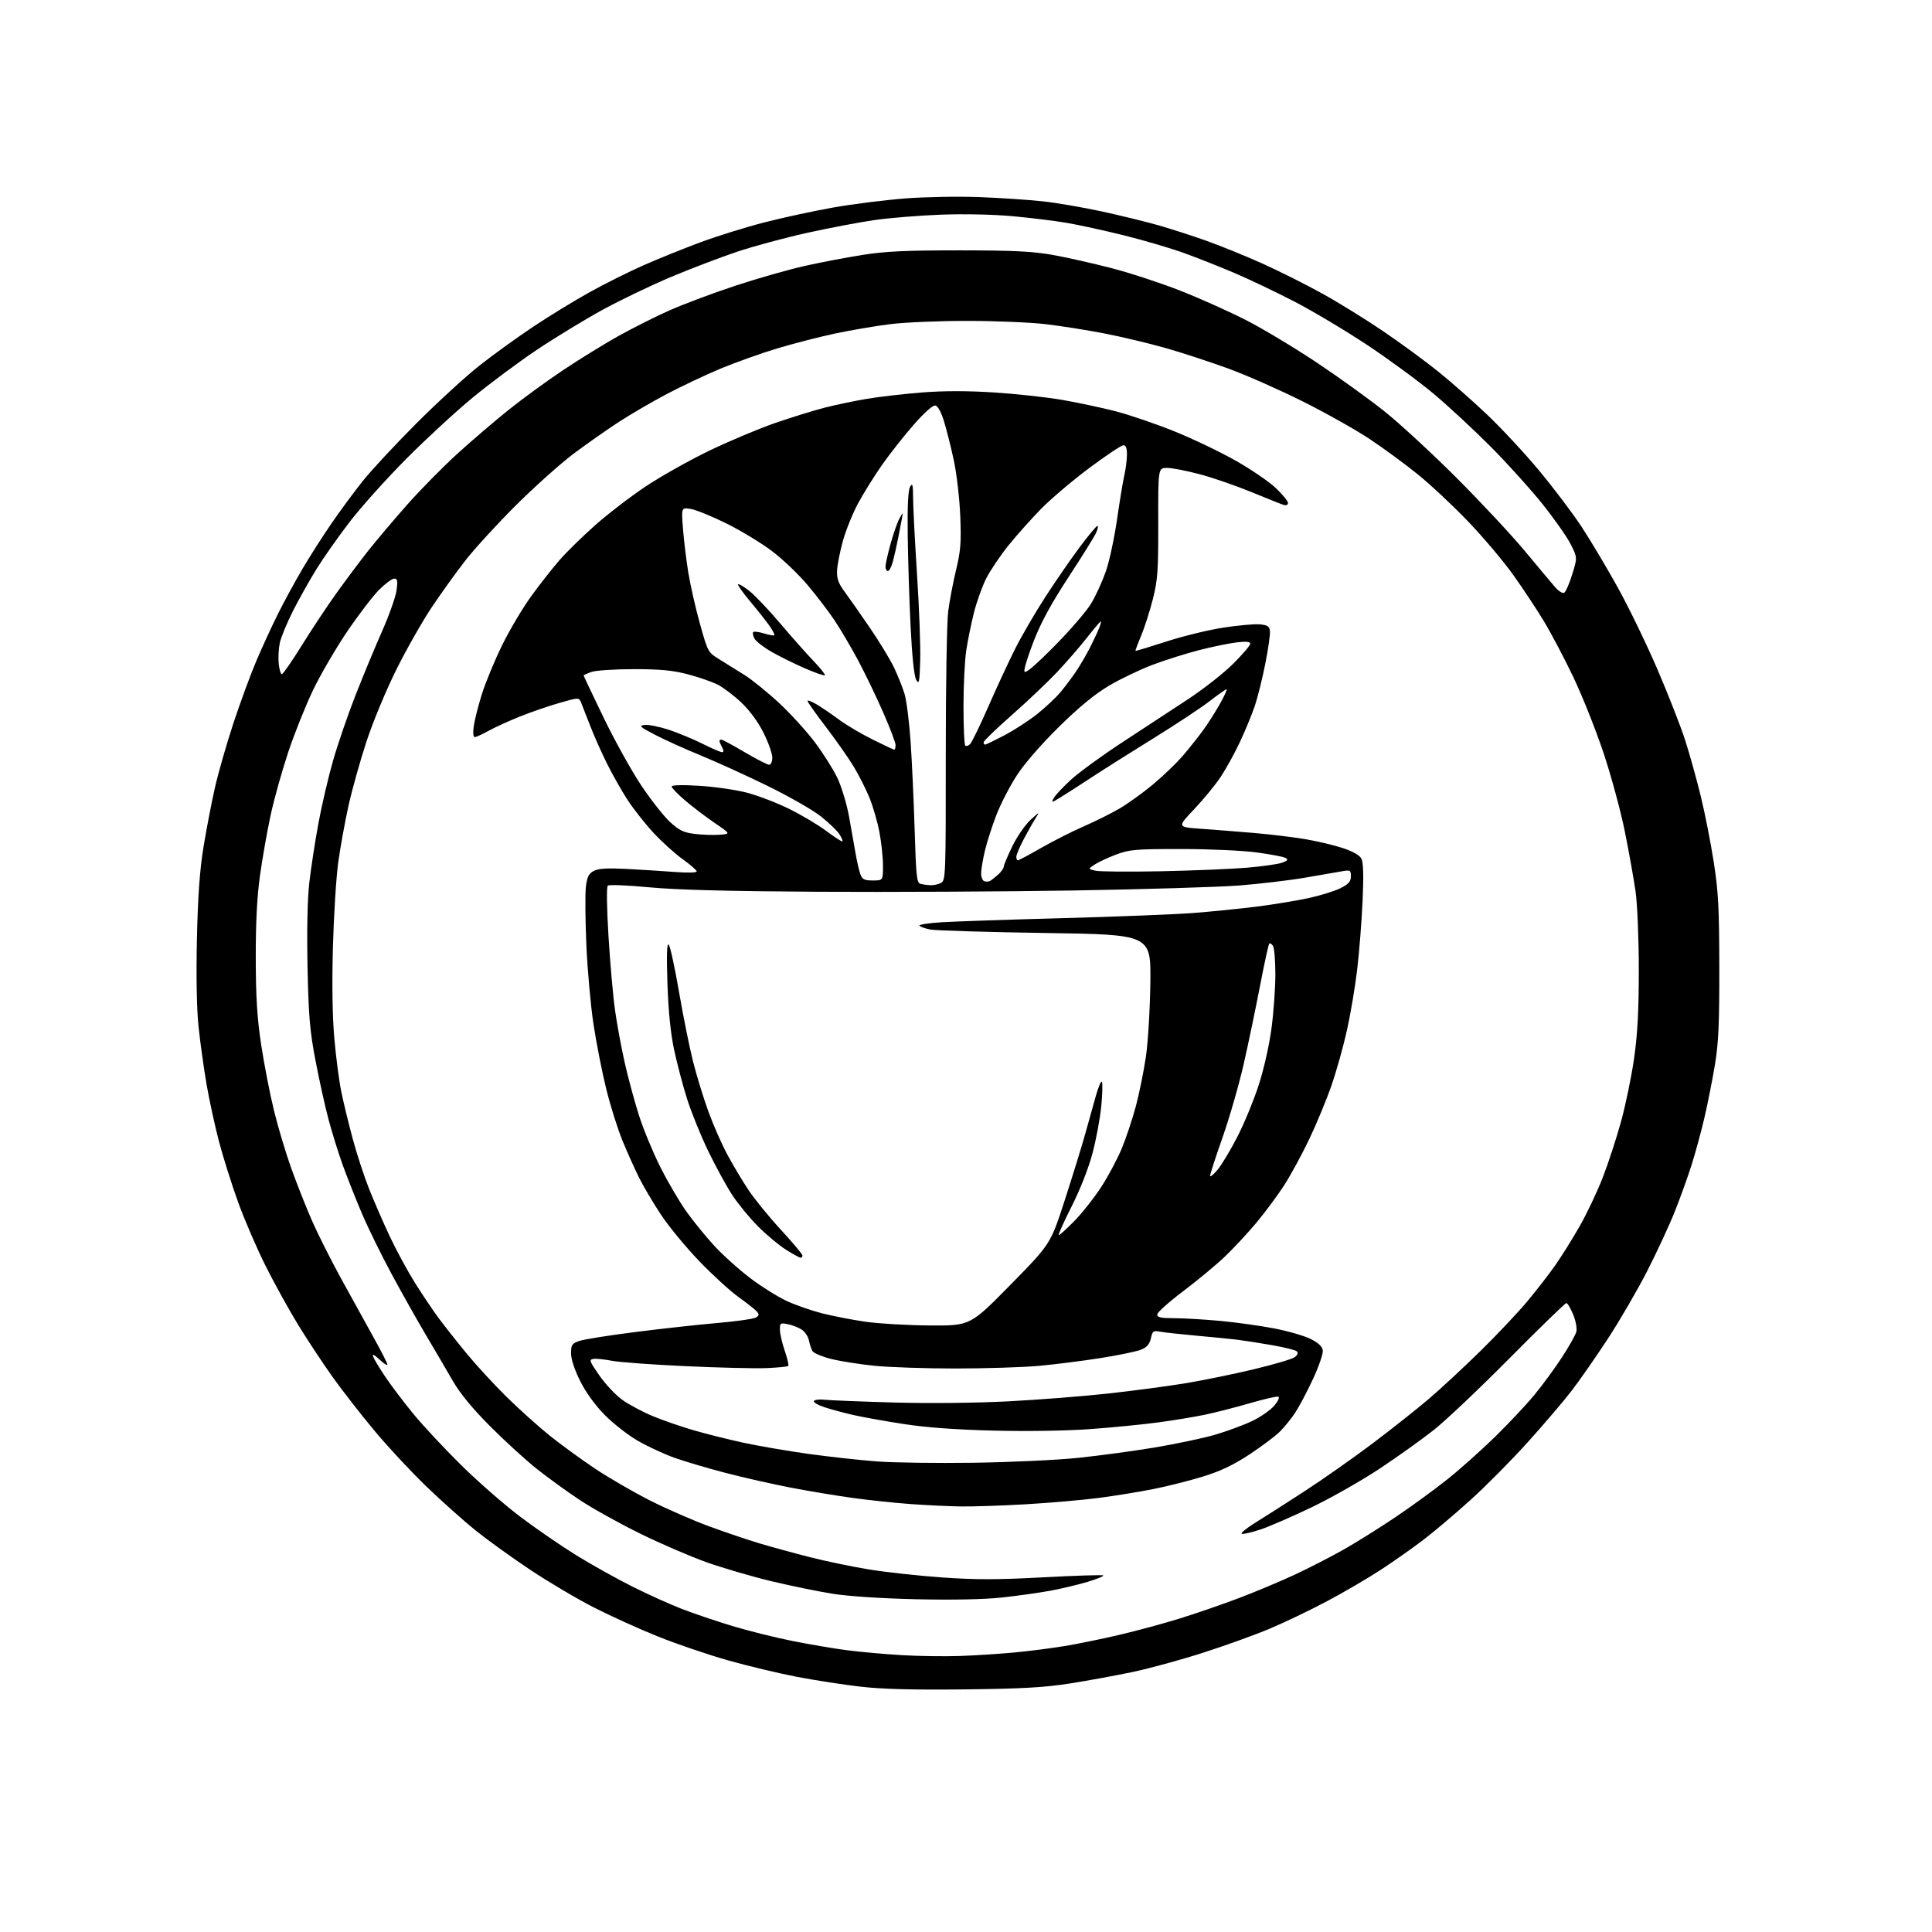 <?xml version="1.0" encoding="UTF-8" standalone="no"?>
<svg 
  version="1.1" 
  xmlns="http://www.w3.org/2000/svg" 
  xmlns:xlink="http://www.w3.org/1999/xlink" 
  xmlns:svg="http://www.w3.org/2000/svg"
  xmlns:rdf="http://www.w3.org/1999/02/22-rdf-syntax-ns#"
  xmlns:cc="http://creativecommons.org/ns#"
  xmlns:dc="http://purl.org/dc/elements/1.1/"
  viewBox="0 0 768 768"
  width="768"
  height="768"
>
<style>svg {background-color: white; }</style>"
<path stroke="none" fill="black" fill-rule="evenodd" d="M383.50,671.56C363.24,671.79 350.83,671.47 342.30,670.50C335.59,669.74 324.12,667.97 316.80,666.57C309.49,665.17 297.05,662.19 289.17,659.95C281.30,657.71 268.86,653.47 261.53,650.53C254.21,647.59 242.78,642.41 236.13,639.02C229.48,635.63 218.06,628.88 210.77,624.02C203.47,619.16 193.68,612.10 189.01,608.34C184.34,604.58 175.60,596.77 169.60,591.00C163.59,585.23 154.33,575.29 149.01,568.92C143.69,562.56 136.14,552.87 132.24,547.41C128.34,541.94 122.15,532.58 118.49,526.60C114.84,520.63 109.00,510.06 105.53,503.12C102.06,496.18 97.17,484.85 94.68,477.95C92.18,471.05 88.77,460.25 87.10,453.95C85.44,447.65 83.18,437.27 82.08,430.88C80.99,424.49 79.57,414.24 78.92,408.10C78.19,401.07 77.95,388.15 78.28,373.21C78.66,356.24 79.40,345.91 80.87,336.86C82.00,329.91 84.03,319.33 85.38,313.36C86.72,307.38 90.06,295.74 92.78,287.50C95.50,279.25 99.64,268.00 101.99,262.50C104.33,257.00 108.20,248.60 110.59,243.84C112.97,239.08 117.26,231.20 120.11,226.34C122.96,221.48 128.17,213.31 131.69,208.18C135.22,203.05 140.86,195.40 144.23,191.18C147.60,186.96 157.14,176.70 165.43,168.39C173.72,160.09 185.00,149.74 190.50,145.39C196.00,141.05 205.68,134.06 212.00,129.85C218.32,125.64 228.41,119.47 234.41,116.14C240.41,112.80 250.09,107.97 255.91,105.41C261.73,102.84 271.90,98.74 278.50,96.29C285.10,93.84 296.55,90.28 303.95,88.38C311.34,86.48 323.72,83.81 331.45,82.45C339.18,81.09 352.02,79.48 360.00,78.87C367.98,78.26 381.28,78.03 389.57,78.36C397.86,78.68 409.11,79.44 414.57,80.04C420.03,80.63 430.63,82.45 438.12,84.08C445.61,85.71 455.73,88.19 460.62,89.59C465.50,90.99 474.00,93.74 479.50,95.69C485.00,97.64 494.96,101.69 501.64,104.68C508.32,107.68 519.12,113.09 525.64,116.70C532.16,120.31 543.11,127.08 549.96,131.75C556.82,136.41 566.57,143.56 571.64,147.64C576.71,151.72 585.48,159.43 591.11,164.78C596.75,170.13 606.05,180.12 611.77,187.00C617.50,193.88 625.10,203.93 628.67,209.35C632.24,214.77 638.74,225.68 643.12,233.60C647.51,241.52 654.62,256.21 658.93,266.25C663.24,276.29 668.21,289.00 669.96,294.49C671.71,299.99 674.47,309.89 676.08,316.49C677.70,323.10 680.01,334.80 681.21,342.50C683.07,354.36 683.41,360.77 683.45,384.50C683.49,407.12 683.15,414.61 681.67,423.50C680.66,429.55 678.78,439.00 677.49,444.50C676.20,450.00 673.93,458.32 672.46,463.00C670.98,467.68 667.98,476.00 665.80,481.50C663.62,487.00 658.63,497.75 654.72,505.39C650.81,513.02 643.74,525.17 639.00,532.39C634.27,539.60 627.87,548.79 624.77,552.82C621.68,556.85 613.87,566.01 607.41,573.18C600.95,580.36 590.68,590.73 584.58,596.23C578.49,601.73 570.12,608.82 566.00,611.97C561.88,615.13 554.28,620.48 549.12,623.87C543.97,627.25 534.23,632.95 527.49,636.52C520.76,640.10 510.44,645.04 504.56,647.50C498.69,649.96 486.84,654.23 478.22,656.99C469.61,659.76 457.15,663.17 450.53,664.58C443.91,665.98 432.65,668.05 425.50,669.18C415.18,670.80 406.53,671.29 383.50,671.56zM381.50,658.28C387.55,658.07 397.23,657.45 403.00,656.91C408.77,656.37 417.77,655.23 423.00,654.37C428.23,653.51 438.12,651.49 445.00,649.87C451.88,648.26 462.68,645.33 469.00,643.37C475.32,641.41 485.90,637.76 492.50,635.26C499.10,632.76 509.16,628.54 514.85,625.88C520.54,623.22 529.31,618.70 534.35,615.85C539.38,612.99 548.67,607.16 555.00,602.90C561.33,598.63 570.55,591.90 575.50,587.94C580.45,583.98 588.93,576.41 594.34,571.12C599.74,565.83 606.77,558.35 609.94,554.50C613.12,550.65 618.04,543.94 620.88,539.59C623.72,535.24 626.31,530.63 626.63,529.35C626.95,528.06 626.38,525.02 625.35,522.52C624.33,520.04 623.12,518.01 622.65,518.00C622.18,518.00 612.06,527.83 600.15,539.84C588.24,551.86 574.67,564.71 570.00,568.40C565.33,572.10 555.70,578.98 548.62,583.69C541.53,588.40 529.38,595.32 521.62,599.06C513.85,602.79 504.64,606.81 501.14,607.97C497.64,609.14 494.27,609.92 493.64,609.71C493.01,609.50 495.35,607.57 498.83,605.41C502.31,603.26 511.13,597.63 518.42,592.89C525.72,588.16 537.94,579.57 545.59,573.81C553.24,568.04 563.33,560.06 568.00,556.07C572.67,552.08 581.85,543.57 588.38,537.16C594.92,530.75 603.28,521.90 606.96,517.50C610.65,513.10 615.71,506.57 618.22,503.00C620.72,499.43 625.08,492.46 627.90,487.51C630.73,482.57 634.84,473.91 637.04,468.28C639.24,462.65 642.56,452.51 644.41,445.77C646.26,439.02 648.60,427.65 649.61,420.50C650.95,411.04 651.45,401.50 651.45,385.50C651.44,373.21 650.88,359.53 650.18,354.50C649.48,349.55 647.55,338.75 645.89,330.50C644.22,322.25 640.37,308.07 637.33,299.00C634.28,289.93 628.92,276.49 625.41,269.14C621.91,261.79 616.70,251.89 613.84,247.14C610.98,242.39 605.46,234.03 601.57,228.58C597.68,223.12 589.62,213.57 583.66,207.35C577.70,201.13 568.70,192.70 563.66,188.62C558.62,184.53 550.00,178.20 544.50,174.54C539.00,170.89 527.08,164.18 518.00,159.64C508.93,155.09 495.67,149.23 488.55,146.61C481.43,143.99 470.18,140.30 463.55,138.41C456.92,136.52 445.88,133.88 439.00,132.55C432.12,131.21 421.55,129.54 415.50,128.84C409.45,128.14 395.50,127.56 384.50,127.56C373.50,127.55 359.77,128.13 354.00,128.84C348.23,129.55 338.32,131.24 332.00,132.58C325.68,133.92 315.24,136.61 308.81,138.55C302.38,140.49 292.25,144.11 286.31,146.59C280.36,149.08 270.77,153.61 265.00,156.66C259.23,159.71 250.68,164.69 246.00,167.73C241.32,170.77 233.22,176.46 228.00,180.37C222.78,184.29 212.41,193.57 204.96,200.99C197.52,208.42 188.46,218.32 184.84,223.00C181.21,227.68 175.24,236.00 171.56,241.50C167.89,247.00 161.62,258.02 157.64,266.00C153.63,274.02 148.32,286.76 145.77,294.50C143.23,302.20 139.98,313.78 138.55,320.22C137.12,326.67 135.28,336.80 134.46,342.72C133.64,348.65 132.69,363.85 132.34,376.50C131.94,391.30 132.14,404.27 132.91,412.88C133.56,420.23 134.79,429.68 135.65,433.88C136.50,438.07 138.53,446.45 140.16,452.50C141.78,458.55 144.72,467.55 146.68,472.50C148.64,477.45 152.36,486.00 154.95,491.50C157.53,497.00 162.05,505.32 164.98,510.00C167.92,514.67 172.15,520.98 174.40,524.00C176.64,527.02 181.62,533.33 185.46,538.00C189.30,542.67 196.50,550.49 201.47,555.37C206.44,560.25 214.10,567.13 218.50,570.67C222.90,574.20 231.00,580.10 236.50,583.78C242.00,587.45 251.90,593.19 258.50,596.52C265.10,599.85 275.68,604.47 282.00,606.78C288.32,609.10 297.32,612.14 302.00,613.54C306.68,614.94 315.68,617.40 322.00,619.01C328.32,620.62 338.95,622.82 345.62,623.91C352.29,624.99 365.33,626.41 374.60,627.07C387.84,628.00 396.49,627.99 414.78,627.01C427.60,626.32 438.32,625.98 438.60,626.26C438.88,626.54 436.04,627.69 432.30,628.82C428.56,629.94 421.90,631.53 417.50,632.34C413.10,633.15 404.48,634.36 398.34,635.03C391.20,635.80 378.97,636.05 364.34,635.73C350.46,635.41 337.38,634.56 331.00,633.55C325.23,632.63 314.20,630.37 306.50,628.52C298.80,626.67 287.23,623.28 280.79,620.99C274.35,618.70 262.43,613.55 254.29,609.54C246.16,605.54 235.45,599.58 230.50,596.30C225.55,593.02 217.90,587.48 213.50,584.00C209.10,580.51 200.74,572.89 194.93,567.06C187.84,559.95 182.93,553.99 180.03,548.98C177.65,544.86 172.91,536.77 169.49,531.00C166.06,525.23 159.86,514.20 155.70,506.50C151.54,498.80 146.14,487.77 143.70,482.00C141.26,476.23 137.88,467.68 136.19,463.00C134.51,458.32 131.99,450.23 130.60,445.00C129.20,439.77 126.86,429.20 125.40,421.50C123.15,409.67 122.66,403.91 122.25,384.33C121.95,369.70 122.21,357.35 122.96,350.83C123.61,345.15 125.23,334.61 126.55,327.42C127.87,320.22 130.52,308.88 132.44,302.21C134.36,295.54 138.37,283.87 141.35,276.29C144.33,268.71 149.06,257.30 151.87,250.95C154.68,244.60 157.27,237.29 157.63,234.70C158.16,230.84 157.99,230.00 156.71,230.00C155.86,230.00 153.14,232.01 150.68,234.47C148.22,236.94 142.52,244.39 138.01,251.04C133.51,257.69 127.40,268.16 124.45,274.32C121.49,280.47 117.05,291.57 114.57,299.00C112.10,306.43 108.94,317.71 107.57,324.09C106.19,330.46 104.29,341.26 103.34,348.09C102.16,356.64 101.64,366.88 101.67,381.00C101.71,396.70 102.22,404.78 103.85,415.50C105.02,423.20 107.30,434.90 108.92,441.50C110.53,448.10 113.63,458.45 115.81,464.50C117.98,470.55 121.63,479.77 123.91,485.00C126.19,490.23 131.39,500.57 135.45,508.00C139.52,515.42 145.35,526.00 148.42,531.50C151.49,537.00 154.00,541.92 154.00,542.44C154.00,542.95 152.58,542.05 150.85,540.44C148.72,538.46 147.90,538.08 148.32,539.27C148.67,540.24 150.83,543.84 153.14,547.27C155.44,550.70 160.45,557.33 164.28,562.00C168.11,566.67 176.72,575.90 183.42,582.50C190.11,589.10 200.75,598.38 207.05,603.11C213.35,607.85 223.37,614.72 229.32,618.39C235.27,622.05 245.17,627.58 251.32,630.66C257.47,633.75 266.34,637.75 271.03,639.57C275.73,641.38 284.73,644.43 291.03,646.34C297.34,648.25 308.12,650.94 315.00,652.31C321.88,653.69 331.77,655.37 337.00,656.03C342.23,656.70 351.90,657.57 358.50,657.95C365.10,658.34 375.45,658.49 381.50,658.28zM382.00,598.84C377.32,598.77 368.39,598.35 362.14,597.90C355.89,597.45 345.54,596.36 339.14,595.48C332.74,594.60 321.65,592.76 314.50,591.39C307.35,590.02 295.64,587.38 288.48,585.51C281.32,583.65 272.10,580.92 267.98,579.44C263.87,577.97 257.35,574.94 253.50,572.71C249.65,570.49 243.75,565.87 240.38,562.46C236.55,558.57 232.91,553.54 230.63,548.99C228.38,544.50 227.00,540.30 227.00,537.96C227.00,534.61 227.36,534.07 230.25,533.06C232.04,532.43 242.05,530.83 252.50,529.51C262.95,528.18 277.57,526.57 285.00,525.93C292.43,525.29 299.32,524.33 300.31,523.81C301.76,523.06 301.89,522.57 300.94,521.43C300.29,520.65 296.99,518.03 293.61,515.62C290.23,513.21 283.16,506.74 277.89,501.25C272.62,495.76 265.81,487.49 262.76,482.88C259.71,478.27 255.84,471.73 254.15,468.36C252.46,464.98 249.48,458.36 247.54,453.66C245.59,448.95 242.63,439.57 240.97,432.80C239.30,426.04 237.02,414.43 235.90,407.00C234.78,399.57 233.51,385.40 233.08,375.50C232.66,365.60 232.57,355.26 232.90,352.53C233.38,348.58 234.01,347.28 236.00,346.22C237.84,345.23 241.28,345.02 249.00,345.41C254.78,345.71 263.44,346.25 268.25,346.62C273.27,347.01 276.98,346.91 276.95,346.40C276.93,345.90 274.39,343.70 271.32,341.50C268.24,339.30 263.03,334.57 259.72,331.00C256.42,327.43 251.81,321.57 249.48,318.00C247.15,314.43 243.46,307.90 241.27,303.50C239.08,299.10 236.08,292.35 234.60,288.50C233.12,284.65 231.51,280.53 231.02,279.35C230.14,277.20 230.14,277.20 222.32,279.44C218.02,280.67 210.90,283.12 206.50,284.90C202.10,286.67 196.53,289.22 194.12,290.56C191.72,291.90 189.29,293.00 188.74,293.00C188.12,293.00 187.96,291.32 188.32,288.70C188.64,286.33 190.10,280.59 191.55,275.95C193.01,271.30 196.63,262.55 199.59,256.50C202.56,250.45 207.80,241.62 211.24,236.89C214.68,232.15 219.75,225.71 222.50,222.56C225.25,219.42 231.55,213.25 236.50,208.85C241.45,204.45 250.45,197.54 256.50,193.48C262.55,189.43 274.03,182.97 282.00,179.13C289.98,175.29 301.87,170.30 308.44,168.04C315.01,165.79 323.78,163.08 327.94,162.02C332.10,160.95 339.55,159.40 344.50,158.56C349.45,157.72 359.30,156.58 366.39,156.02C375.06,155.33 384.43,155.33 395.05,156.00C403.73,156.55 415.93,157.88 422.16,158.95C428.40,160.03 438.00,162.07 443.50,163.49C449.00,164.92 459.49,168.50 466.81,171.45C474.12,174.40 485.14,179.67 491.28,183.16C497.42,186.65 504.59,191.55 507.22,194.07C509.85,196.58 512.00,199.22 512.00,199.93C512.00,200.71 511.29,201.02 510.25,200.70C509.29,200.40 503.55,198.12 497.50,195.62C491.45,193.12 482.23,189.94 477.00,188.54C471.77,187.15 465.90,186.00 463.94,186.00C460.38,186.00 460.38,186.00 460.42,207.75C460.46,226.97 460.21,230.51 458.26,238.23C457.04,243.02 454.95,249.55 453.61,252.73C452.27,255.90 451.27,258.60 451.38,258.71C451.50,258.83 456.97,257.18 463.55,255.05C470.12,252.91 480.29,250.42 486.14,249.52C491.99,248.61 498.51,248.01 500.64,248.18C503.76,248.44 504.56,248.93 504.82,250.74C504.99,251.98 504.18,257.82 503.00,263.72C501.83,269.62 499.96,277.17 498.85,280.48C497.74,283.79 495.11,290.19 493.01,294.69C490.91,299.20 487.46,305.50 485.34,308.69C483.23,311.88 478.45,317.71 474.73,321.64C467.95,328.78 467.95,328.78 477.23,329.44C482.33,329.80 491.90,330.56 498.50,331.12C505.10,331.68 514.33,332.80 519.00,333.60C523.67,334.40 530.32,335.98 533.76,337.11C537.70,338.41 540.44,339.96 541.16,341.29C541.95,342.77 542.10,347.87 541.66,357.96C541.31,365.96 540.34,378.23 539.52,385.24C538.70,392.25 536.84,403.27 535.39,409.74C533.94,416.21 531.19,426.00 529.28,431.50C527.38,437.00 523.44,446.51 520.54,452.63C517.63,458.75 513.11,467.07 510.50,471.13C507.88,475.18 502.92,481.88 499.48,486.00C496.04,490.12 490.36,496.22 486.86,499.56C483.36,502.89 475.89,509.09 470.25,513.34C464.61,517.59 460.00,521.73 460.00,522.54C460.00,523.68 461.49,524.00 466.75,524.00C470.46,524.01 478.68,524.49 485.00,525.07C491.32,525.66 500.97,527.00 506.43,528.05C511.89,529.10 518.41,530.98 520.93,532.23C524.09,533.80 525.60,535.22 525.83,536.82C526.01,538.09 524.23,543.27 521.87,548.32C519.51,553.37 516.33,559.37 514.80,561.66C513.28,563.94 510.56,567.29 508.77,569.09C506.97,570.89 501.51,574.98 496.63,578.19C490.19,582.42 485.11,584.83 478.13,586.97C472.83,588.60 464.00,590.83 458.50,591.92C453.00,593.02 443.26,594.60 436.85,595.44C430.44,596.28 417.39,597.41 407.85,597.97C398.31,598.52 386.68,598.91 382.00,598.84zM387.00,581.47C401.57,581.26 420.25,580.39 428.50,579.53C436.75,578.68 450.41,576.83 458.86,575.43C467.30,574.02 478.10,571.75 482.85,570.37C487.61,568.99 494.28,566.54 497.67,564.92C501.07,563.30 505.06,560.53 506.54,558.77C508.10,556.91 508.76,555.42 508.11,555.20C507.50,555.00 502.39,556.18 496.75,557.82C491.11,559.46 483.12,561.51 479.00,562.37C474.88,563.23 466.55,564.61 460.50,565.42C454.45,566.24 442.30,567.44 433.50,568.08C423.99,568.78 408.38,569.02 395.00,568.69C379.80,568.31 368.17,567.46 359.15,566.06C351.81,564.93 342.81,563.31 339.15,562.47C335.49,561.64 330.36,560.25 327.74,559.39C325.13,558.54 323.24,557.42 323.55,556.91C323.87,556.41 325.78,556.18 327.81,556.42C329.84,556.65 342.07,557.14 355.00,557.51C368.83,557.91 387.55,557.73 400.50,557.07C412.60,556.45 430.60,555.05 440.50,553.95C450.40,552.86 464.12,551.04 471.00,549.91C477.88,548.78 490.09,546.29 498.14,544.37C506.19,542.46 513.61,540.27 514.64,539.51C515.86,538.61 516.16,537.81 515.50,537.18C514.95,536.66 510.45,535.54 505.50,534.69C500.55,533.84 494.48,532.89 492.00,532.58C489.52,532.27 482.32,531.55 476.00,530.99C469.68,530.42 463.08,529.70 461.35,529.39C458.45,528.86 458.14,529.07 457.50,532.00C456.99,534.30 455.93,535.55 453.65,536.49C451.92,537.21 444.65,538.72 437.50,539.85C430.35,540.98 419.32,542.38 413.00,542.95C406.68,543.52 391.79,543.99 379.92,544.00C368.06,544.00 353.51,543.51 347.60,542.92C341.69,542.32 333.89,541.09 330.27,540.17C326.65,539.25 323.33,537.83 322.90,537.00C322.47,536.17 321.86,534.27 321.54,532.76C321.23,531.26 319.94,529.35 318.68,528.53C317.42,527.70 314.96,526.74 313.20,526.39C310.19,525.79 310.00,525.92 310.03,528.62C310.05,530.21 310.92,533.97 311.96,536.99C313.00,540.01 313.63,542.71 313.34,542.99C313.06,543.27 309.16,543.65 304.67,543.84C300.18,544.03 285.70,543.68 272.50,543.07C259.30,542.47 246.10,541.50 243.17,540.92C240.24,540.35 236.95,540.02 235.86,540.19C234.08,540.47 234.33,541.14 238.28,546.81C240.71,550.29 244.83,554.65 247.45,556.52C250.07,558.38 255.46,561.25 259.41,562.90C263.37,564.55 270.64,567.07 275.56,568.50C280.48,569.94 289.45,572.19 295.50,573.50C301.55,574.81 313.25,576.82 321.50,577.96C329.75,579.10 341.90,580.44 348.50,580.94C355.10,581.44 372.43,581.68 387.00,581.47zM369.59,526.89C385.67,527.00 385.67,527.00 401.65,510.75C417.62,494.50 417.62,494.50 423.29,477.00C426.40,467.38 430.02,455.68 431.32,451.00C432.63,446.32 434.54,439.49 435.57,435.80C436.60,432.12 437.71,429.52 438.02,430.04C438.34,430.55 438.23,434.91 437.77,439.74C437.31,444.56 435.73,453.00 434.27,458.50C432.67,464.50 429.32,473.00 425.90,479.75C422.77,485.94 420.51,491.00 420.89,491.00C421.26,491.00 424.09,488.41 427.19,485.25C430.28,482.09 435.05,476.03 437.79,471.79C440.54,467.55 444.18,460.72 445.89,456.61C447.60,452.49 450.13,444.94 451.50,439.81C452.87,434.69 454.68,425.77 455.52,420.00C456.37,414.20 457.15,400.99 457.28,390.50C457.50,371.50 457.50,371.50 415.50,370.88C392.40,370.53 371.80,369.91 369.73,369.49C367.65,369.07 365.74,368.38 365.47,367.96C365.21,367.53 369.16,366.93 374.25,366.61C379.34,366.29 401.05,365.55 422.50,364.98C443.95,364.40 467.35,363.47 474.50,362.92C481.65,362.36 492.90,361.23 499.50,360.40C506.10,359.57 515.40,358.04 520.17,357.01C524.93,355.97 530.67,354.19 532.92,353.04C536.12,351.41 537.00,350.40 537.00,348.35C537.00,345.95 536.73,345.79 533.75,346.30C531.96,346.62 525.33,347.76 519.00,348.85C512.67,349.95 500.75,351.36 492.50,352.00C484.25,352.63 454.77,353.52 427.00,353.98C399.23,354.43 353.32,354.66 325.00,354.49C289.40,354.28 268.72,353.73 258.00,352.71C249.47,351.90 242.10,351.60 241.60,352.06C241.08,352.55 241.19,360.84 241.89,372.20C242.53,382.81 243.70,396.05 244.49,401.62C245.27,407.19 247.02,416.64 248.38,422.62C249.73,428.60 252.28,438.00 254.04,443.50C255.80,449.00 259.62,458.23 262.53,464.00C265.44,469.77 270.05,477.65 272.78,481.50C275.51,485.35 280.53,491.53 283.94,495.22C287.34,498.92 293.81,504.73 298.32,508.14C302.82,511.54 309.40,515.64 312.94,517.26C316.48,518.87 322.79,521.06 326.96,522.11C331.13,523.16 338.81,524.65 344.02,525.41C349.24,526.16 360.74,526.83 369.59,526.89zM318.25,499.98C317.84,499.97 315.25,498.55 312.50,496.82C309.75,495.10 304.74,490.92 301.36,487.54C297.98,484.16 293.33,478.50 291.02,474.95C288.71,471.40 284.42,463.55 281.50,457.50C278.58,451.45 274.82,442.18 273.14,436.89C271.47,431.61 269.15,422.84 267.99,417.39C266.57,410.73 265.70,402.11 265.32,391.00C264.94,379.54 265.09,374.81 265.81,375.50C266.39,376.05 268.23,384.48 269.91,394.24C271.59,403.99 274.10,416.48 275.50,421.98C276.89,427.49 279.62,436.38 281.56,441.74C283.50,447.10 286.91,454.87 289.14,459.00C291.36,463.12 295.14,469.45 297.53,473.04C299.92,476.64 305.73,483.77 310.44,488.88C315.15,493.99 319.00,498.58 319.00,499.08C319.00,499.59 318.66,499.99 318.25,499.98zM484.00,465.00C485.62,463.07 489.16,457.17 491.88,451.89C494.59,446.60 498.42,437.31 500.38,431.24C502.46,424.80 504.58,415.36 505.47,408.55C506.31,402.14 506.99,392.53 506.98,387.20C506.98,381.86 506.55,376.84 506.04,376.03C505.53,375.22 504.86,374.81 504.55,375.11C504.25,375.42 502.62,382.83 500.94,391.58C499.26,400.34 496.35,414.30 494.47,422.62C492.59,430.94 488.79,444.17 486.02,452.03C483.26,459.88 481.01,466.80 481.03,467.41C481.04,468.01 482.38,466.93 484.00,465.00zM369.82,351.88C371.09,351.95 373.00,351.54 374.05,350.97C375.91,349.98 375.98,348.26 375.96,300.22C375.95,272.87 376.38,247.12 376.92,243.00C377.46,238.88 378.87,231.45 380.06,226.50C381.89,218.90 382.14,215.56 381.71,205.00C381.43,198.12 380.28,188.22 379.16,183.00C378.03,177.78 376.28,170.80 375.27,167.51C374.13,163.81 372.80,161.39 371.81,161.20C370.84,161.01 367.51,163.95 363.34,168.70C359.56,172.99 353.91,180.14 350.78,184.58C347.66,189.03 343.30,196.01 341.11,200.08C338.91,204.16 336.17,210.97 335.01,215.22C333.85,219.46 332.82,224.74 332.74,226.94C332.61,230.02 333.31,231.92 335.75,235.22C337.49,237.57 342.01,244.03 345.79,249.56C349.58,255.10 353.91,262.23 355.42,265.42C356.93,268.61 358.80,273.30 359.58,275.86C360.36,278.41 361.44,287.02 361.99,295.00C362.53,302.98 363.26,318.81 363.60,330.20C364.14,348.22 364.43,350.95 365.86,351.33C366.76,351.57 368.54,351.82 369.82,351.88zM393.50,350.22C394.05,349.93 395.51,348.79 396.75,347.68C397.99,346.56 399.00,345.15 399.00,344.55C399.00,343.94 400.52,340.31 402.38,336.47C404.24,332.64 407.47,327.93 409.57,326.00C413.36,322.52 413.37,322.52 411.51,325.49C410.48,327.13 408.38,330.88 406.82,333.84C405.27,336.79 404.00,339.83 404.00,340.60C404.00,341.37 404.28,342.00 404.62,342.00C404.96,342.00 409.13,339.78 413.87,337.06C418.62,334.34 426.23,330.48 430.80,328.50C435.36,326.51 441.80,323.30 445.10,321.36C448.40,319.43 454.34,315.15 458.30,311.85C462.26,308.56 467.55,303.48 470.07,300.57C472.58,297.65 476.23,293.07 478.19,290.38C480.15,287.70 483.20,282.91 484.97,279.75C486.74,276.59 487.91,274.00 487.57,274.00C487.23,274.00 484.15,276.16 480.73,278.81C477.30,281.45 467.30,288.06 458.50,293.50C449.70,298.93 438.68,305.90 434.00,308.97C429.32,312.04 423.76,315.62 421.63,316.93C418.02,319.15 417.84,319.17 418.85,317.29C419.44,316.18 422.53,312.88 425.71,309.96C428.90,307.04 438.02,300.39 446.00,295.17C453.98,289.95 465.67,282.28 471.99,278.13C478.32,273.98 486.53,267.54 490.24,263.82C493.96,260.11 497.00,256.54 497.00,255.90C497.00,255.07 495.44,254.91 491.67,255.35C488.75,255.69 482.11,257.05 476.92,258.37C471.74,259.69 463.34,262.33 458.26,264.24C453.18,266.15 445.32,269.92 440.79,272.61C435.14,275.97 428.91,281.10 420.88,289.00C413.81,295.97 407.21,303.57 404.16,308.29C401.38,312.58 397.73,319.66 396.05,324.04C394.36,328.41 392.32,334.80 391.50,338.24C390.69,341.69 390.02,345.70 390.01,347.17C390.01,348.63 390.56,350.04 391.25,350.28C391.94,350.53 392.95,350.50 393.50,350.22zM346.98,350.00C351.00,350.00 351.00,350.00 351.00,344.09C351.00,340.84 350.36,334.85 349.58,330.77C348.81,326.70 347.03,320.58 345.65,317.17C344.26,313.77 341.44,308.17 339.36,304.74C337.29,301.31 332.31,294.21 328.30,288.96C324.28,283.72 321.00,279.07 321.00,278.63C321.00,278.19 322.69,278.85 324.75,280.08C326.81,281.31 330.75,284.00 333.50,286.05C336.25,288.10 342.20,291.63 346.73,293.89C351.25,296.15 355.19,298.00 355.48,298.00C355.77,298.00 356.00,297.19 356.00,296.20C356.00,295.21 353.79,289.36 351.08,283.19C348.38,277.02 343.87,267.68 341.07,262.43C338.26,257.18 334.02,249.99 331.65,246.45C329.27,242.91 324.44,236.60 320.91,232.43C317.39,228.25 311.08,222.25 306.90,219.08C302.72,215.91 294.61,210.99 288.86,208.13C283.12,205.28 276.71,202.67 274.63,202.33C270.84,201.71 270.84,201.71 271.49,210.11C271.85,214.72 272.79,222.55 273.59,227.50C274.39,232.45 276.47,241.63 278.22,247.90C281.39,259.22 281.44,259.32 285.96,262.10C288.45,263.63 292.98,266.45 296.00,268.35C299.02,270.26 305.20,275.26 309.72,279.47C314.24,283.67 320.63,290.68 323.91,295.04C327.19,299.40 331.23,305.79 332.87,309.23C334.51,312.68 336.59,319.55 337.49,324.50C338.39,329.45 339.57,336.12 340.12,339.33C340.67,342.54 341.53,346.25 342.03,347.58C342.79,349.59 343.64,350.00 346.98,350.00zM461.50,346.34C474.15,346.08 489.55,345.44 495.71,344.92C501.88,344.40 508.18,343.50 509.71,342.92C511.92,342.08 512.19,341.69 511.00,341.03C510.18,340.57 505.00,339.59 499.50,338.85C493.94,338.10 480.61,337.50 469.50,337.50C451.27,337.50 448.98,337.70 443.62,339.72C440.39,340.94 436.56,342.73 435.12,343.69C432.50,345.44 432.50,345.44 435.50,346.12C437.15,346.50 448.85,346.59 461.50,346.34zM334.88,334.46C335.09,334.24 334.52,332.92 333.61,331.52C332.69,330.13 329.37,326.95 326.22,324.46C323.08,321.97 313.52,316.52 305.00,312.35C296.48,308.18 284.55,302.75 278.50,300.28C272.45,297.81 264.35,294.15 260.50,292.15C254.25,288.89 253.80,288.47 256.29,288.18C257.82,288.00 262.09,288.86 265.79,290.07C269.48,291.29 275.53,293.79 279.23,295.64C282.92,297.49 286.43,299.00 287.01,299.00C287.75,299.00 287.76,298.41 287.04,297.07C286.47,296.00 286.00,294.88 286.00,294.57C286.00,294.25 286.34,294.00 286.75,294.00C287.17,294.00 291.33,296.25 296.00,299.00C300.67,301.75 305.06,304.00 305.75,304.00C306.46,304.00 307.00,302.76 307.00,301.13C307.00,299.56 305.43,295.13 303.51,291.29C301.32,286.92 298.01,282.41 294.68,279.26C291.75,276.49 287.54,273.29 285.31,272.16C283.09,271.03 277.75,269.18 273.45,268.05C267.40,266.47 262.52,266.00 251.96,266.00C244.45,266.00 236.88,266.49 235.15,267.10C233.42,267.70 232.00,268.34 232.00,268.51C232.00,268.69 235.59,276.25 239.97,285.32C244.36,294.39 251.07,306.49 254.90,312.21C258.72,317.93 263.86,324.46 266.31,326.72C269.98,330.10 271.71,330.94 276.13,331.49C279.09,331.86 283.52,332.01 286.00,331.83C290.50,331.50 290.50,331.50 284.00,327.07C280.43,324.63 275.14,320.60 272.25,318.12C269.36,315.65 267.00,313.19 267.00,312.66C267.00,312.06 271.14,311.95 277.88,312.36C283.87,312.72 292.30,313.93 296.63,315.03C300.96,316.14 308.55,319.02 313.50,321.44C318.45,323.86 325.20,327.87 328.49,330.34C331.79,332.82 334.66,334.67 334.88,334.46zM385.65,295.77C386.34,295.07 389.57,288.42 392.82,281.00C396.07,273.57 400.87,263.22 403.49,258.00C406.11,252.77 411.62,243.32 415.73,237.00C419.84,230.68 425.97,221.81 429.35,217.29C432.73,212.78 435.83,209.07 436.23,209.04C436.63,209.02 436.41,210.24 435.74,211.75C435.07,213.26 430.15,221.17 424.81,229.33C418.02,239.69 413.85,247.33 410.99,254.66C408.73,260.43 407.03,265.90 407.21,266.83C407.44,268.01 410.92,265.10 419.02,256.96C425.33,250.61 431.99,242.88 433.82,239.79C435.65,236.70 438.26,230.97 439.62,227.05C440.98,223.14 442.97,213.88 444.04,206.47C445.11,199.06 446.43,191.09 446.97,188.75C447.51,186.41 447.96,182.81 447.98,180.75C447.99,178.14 447.56,177.00 446.56,177.00C445.77,177.00 439.69,181.05 433.05,186.00C426.41,190.96 417.78,198.27 413.87,202.25C409.97,206.24 404.10,212.82 400.83,216.88C397.57,220.94 393.60,226.84 392.01,229.99C390.42,233.14 388.23,239.27 387.14,243.61C386.05,247.95 384.67,254.74 384.08,258.69C383.49,262.65 383.00,272.58 383.00,280.77C383.00,288.97 383.31,295.98 383.69,296.36C384.07,296.74 384.95,296.47 385.65,295.77zM391.60,296.00C391.94,296.00 395.42,294.31 399.35,292.25C403.27,290.19 409.14,286.37 412.38,283.78C415.61,281.18 419.70,277.35 421.45,275.28C423.20,273.20 426.01,269.48 427.68,267.00C429.36,264.52 431.94,260.11 433.41,257.19C434.89,254.27 436.51,250.78 437.02,249.44C437.53,248.10 437.78,247.00 437.57,247.00C437.36,247.00 434.89,249.92 432.08,253.49C429.27,257.07 423.94,263.21 420.24,267.14C416.53,271.08 408.44,278.76 402.25,284.21C396.06,289.66 391.00,294.54 391.00,295.06C391.00,295.58 391.27,296.00 391.60,296.00zM365.80,262.50C365.54,271.25 365.34,272.22 364.21,270.24C363.39,268.81 362.57,261.05 361.98,249.12C361.46,238.75 360.95,222.44 360.83,212.88C360.68,201.13 360.99,194.85 361.78,193.50C362.75,191.83 362.94,192.57 362.97,198.00C362.98,201.57 363.69,215.30 364.54,228.50C365.40,241.70 365.96,257.00 365.80,262.50zM327.90,268.43C327.64,268.70 324.05,267.45 319.93,265.66C315.82,263.87 309.87,260.93 306.72,259.12C303.57,257.32 300.50,254.94 299.91,253.84C299.32,252.73 299.10,251.57 299.42,251.25C299.74,250.93 301.67,251.18 303.70,251.80C305.73,252.42 307.58,252.75 307.81,252.53C308.03,252.30 307.18,250.63 305.91,248.81C304.64,246.99 301.19,242.64 298.25,239.13C295.31,235.63 293.13,232.54 293.40,232.26C293.68,231.99 295.71,233.19 297.91,234.93C300.11,236.67 305.61,242.46 310.13,247.80C314.65,253.13 320.61,259.85 323.37,262.73C326.13,265.60 328.17,268.17 327.90,268.43zM112.04,268.00C112.49,268.00 116.06,262.85 119.97,256.55C123.88,250.25 130.07,240.91 133.74,235.80C137.40,230.68 143.06,223.12 146.32,219.00C149.57,214.88 156.57,206.60 161.87,200.61C167.16,194.63 176.22,185.44 182.00,180.19C187.78,174.95 196.96,167.10 202.42,162.74C207.87,158.38 217.55,151.33 223.92,147.08C230.29,142.83 240.12,136.77 245.76,133.61C251.40,130.46 260.62,125.83 266.26,123.33C271.89,120.83 283.70,116.42 292.50,113.52C301.30,110.62 313.68,107.10 320.00,105.69C326.32,104.27 336.68,102.31 343.00,101.31C352.05,99.89 360.26,99.51 381.50,99.52C402.97,99.54 410.55,99.92 418.50,101.34C424.00,102.32 434.54,104.69 441.92,106.61C449.30,108.52 461.67,112.58 469.42,115.64C477.16,118.69 488.90,123.96 495.50,127.35C502.10,130.73 514.70,138.30 523.50,144.17C532.30,150.04 544.45,158.80 550.50,163.64C556.55,168.49 569.38,180.33 579.02,189.97C588.66,199.61 600.81,212.63 606.02,218.89C611.23,225.16 616.66,231.64 618.09,233.30C619.55,235.01 621.17,236.01 621.81,235.62C622.43,235.23 623.87,231.93 625.00,228.27C627.05,221.63 627.05,221.63 624.36,216.32C622.88,213.39 617.81,206.18 613.09,200.28C608.36,194.37 599.10,184.12 592.50,177.49C585.90,170.86 575.77,161.47 570.00,156.62C564.23,151.77 552.46,143.11 543.85,137.38C535.24,131.66 522.19,123.85 514.85,120.04C507.51,116.23 496.73,111.08 490.89,108.59C485.06,106.10 475.93,102.49 470.60,100.56C465.28,98.64 454.53,95.48 446.71,93.54C438.90,91.61 428.68,89.37 424.00,88.58C419.32,87.78 409.65,86.60 402.50,85.94C394.75,85.23 383.18,84.99 373.83,85.34C365.21,85.67 353.29,86.65 347.33,87.52C341.37,88.39 329.40,90.67 320.73,92.59C312.06,94.51 299.61,97.87 293.08,100.05C286.55,102.24 274.74,106.73 266.85,110.05C258.96,113.36 246.66,119.26 239.53,123.16C232.40,127.06 220.61,134.24 213.33,139.12C206.04,143.99 194.56,152.55 187.79,158.14C181.03,163.73 169.19,174.65 161.49,182.40C153.78,190.16 143.77,201.29 139.25,207.14C134.73,213.00 128.72,221.53 125.88,226.09C123.05,230.66 118.79,238.25 116.42,242.95C114.05,247.65 111.72,253.30 111.24,255.50C110.76,257.70 110.55,261.41 110.79,263.75C111.02,266.09 111.58,268.00 112.04,268.00zM352.96,227.00C352.43,227.00 352.00,226.20 352.00,225.23C352.00,224.26 352.92,220.14 354.04,216.09C355.17,212.03 356.74,207.54 357.55,206.11C359.01,203.50 359.01,203.50 358.55,206.00C358.30,207.38 357.61,210.97 357.01,214.00C356.41,217.03 355.48,221.19 354.93,223.25C354.37,225.31 353.49,227.00 352.96,227.00z" />

</svg>